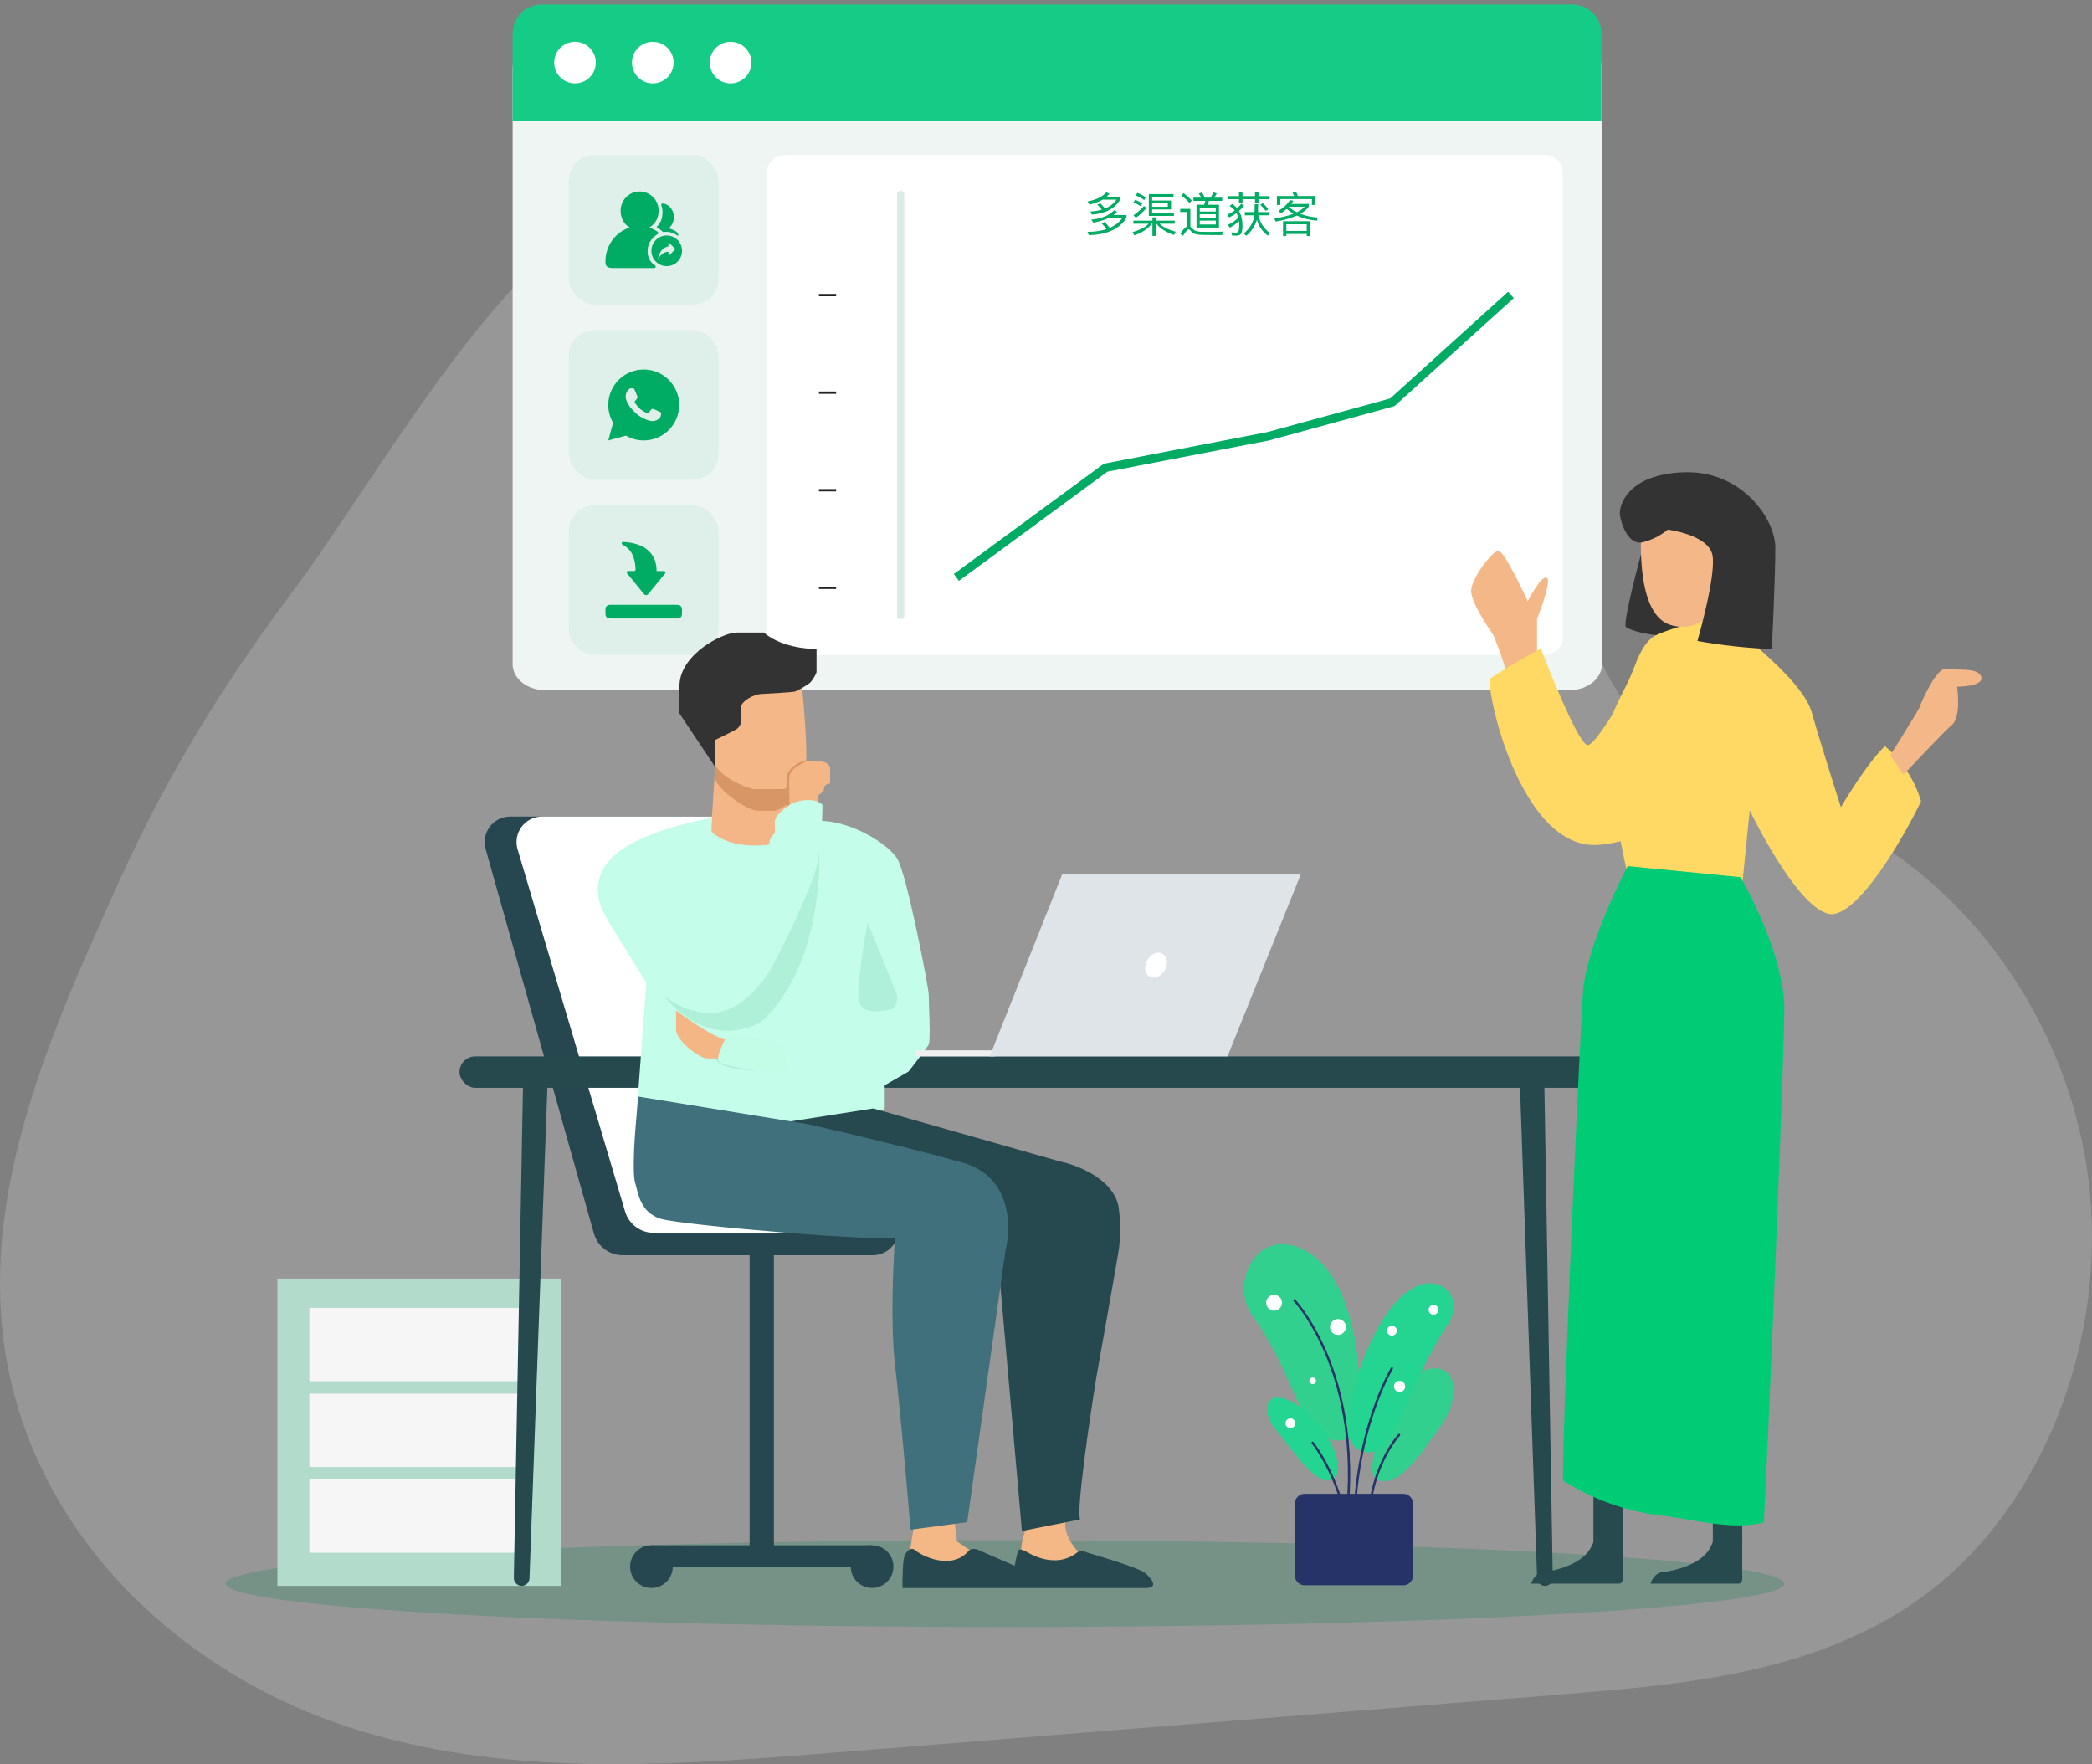 <svg width="268" height="226" viewBox="0 0 268 226" fill="none" xmlns="http://www.w3.org/2000/svg">
<rect x="0" y="0" width="268" height="226" fill="#808080" stroke="none"/>
<path opacity="0.18" d="M80.702 25.002C90.288 20.39 101.212 23.002 111.641 23.111C126.244 23.223 141.437 18.332 155.046 24.169C163.143 27.611 169.649 34.557 175.906 41.278C185.292 51.39 194.875 61.781 200.786 74.781C203.211 80.169 205.058 86.022 208.585 90.561C215.14 98.894 225.818 100.727 235.002 104.948C251.937 112.785 264.951 130.731 267.532 151.01C270.113 171.289 261.87 193.01 246.626 204.297C233.267 214.189 216.529 215.743 200.547 217.022L106.974 224.514C85.968 226.181 64.463 227.848 44.264 221.123C26.422 215.235 8.953 201.29 2.533 181.065C-5.065 157.286 5.96 133.506 15.446 112.506C21.405 99.328 28.556 87.781 36.999 76.46C49.018 60.448 63.219 33.39 80.702 25.002Z" fill="white"/>
<path d="M201.04 5.409H69.854C67.543 5.409 65.67 6.894 65.67 8.726V85.098C65.67 86.93 67.543 88.415 69.854 88.415H201.04C203.351 88.415 205.224 86.93 205.224 85.098V8.726C205.224 6.894 203.351 5.409 201.04 5.409Z" fill="#EFF5F3"/>
<path d="M69.408 0.581H201.416C203.48 0.581 205.154 2.254 205.154 4.319V15.458H65.67V4.319C65.67 2.254 67.344 0.581 69.408 0.581Z" fill="#14CC85"/>
<path d="M73.66 10.687C75.134 10.687 76.329 9.493 76.329 8.019C76.329 6.546 75.134 5.351 73.66 5.351C72.187 5.351 70.992 6.546 70.992 8.019C70.992 9.493 72.187 10.687 73.66 10.687Z" fill="white"/>
<path d="M83.626 10.687C85.099 10.687 86.294 9.493 86.294 8.019C86.294 6.546 85.099 5.351 83.626 5.351C82.152 5.351 80.957 6.546 80.957 8.019C80.957 9.493 82.152 10.687 83.626 10.687Z" fill="white"/>
<path d="M93.592 10.687C95.066 10.687 96.26 9.493 96.26 8.019C96.26 6.546 95.066 5.351 93.592 5.351C92.119 5.351 90.924 6.546 90.924 8.019C90.924 9.493 92.119 10.687 93.592 10.687Z" fill="white"/>
<path d="M197.706 19.844H100.737C99.358 19.844 98.239 20.8 98.239 21.98V81.776C98.239 82.955 99.358 83.911 100.737 83.911H197.706C199.086 83.911 200.204 82.955 200.204 81.776V21.98C200.204 20.8 199.086 19.844 197.706 19.844Z" fill="white"/>
<path d="M112.005 64.039L110.289 62.748L112.005 61.459L113.721 62.748L112.005 64.039Z" fill="white"/>
<path d="M104.912 37.653H107.114V37.949H104.912V37.653Z" fill="#222222"/>
<path d="M104.912 50.152H107.114V50.449H104.912V50.152Z" fill="#222222"/>
<path d="M104.912 75.152H107.114V75.448H104.912V75.152Z" fill="#222222"/>
<path d="M104.912 62.653H107.114V62.949H104.912V62.653Z" fill="#222222"/>
<path d="M115.385 24.45C115.627 24.45 115.825 24.585 115.839 24.755L115.84 24.776V78.979C115.84 79.16 115.637 79.306 115.385 79.306C115.143 79.306 114.946 79.171 114.931 79L114.93 78.979V24.776C114.93 24.596 115.134 24.45 115.385 24.45Z" fill="#DAECE4"/>
<path d="M141.74 24.632L142.128 24.839C142.019 24.96 141.904 25.075 141.782 25.185H143.524V25.53C142.869 26.696 141.649 27.351 139.876 27.491L139.688 27.096C140.234 27.06 140.72 26.981 141.157 26.854C140.969 26.623 140.769 26.411 140.562 26.222L140.945 26.04C141.163 26.247 141.369 26.465 141.564 26.708C142.195 26.453 142.686 26.071 143.026 25.573H141.254C140.781 25.852 140.222 26.065 139.573 26.21L139.318 25.81C140.398 25.603 141.206 25.215 141.74 24.632ZM141.509 28.426C141.74 28.662 141.964 28.917 142.171 29.19C142.844 28.899 143.372 28.48 143.761 27.946H141.964C141.43 28.201 140.799 28.395 140.064 28.523L139.804 28.134C141.127 28.001 142.104 27.594 142.735 26.927L143.111 27.133C142.966 27.279 142.814 27.418 142.644 27.546H144.307V27.892C143.445 29.324 141.843 30.064 139.488 30.119L139.312 29.7C140.259 29.694 141.078 29.579 141.764 29.348C141.558 29.075 141.345 28.826 141.121 28.608L141.509 28.426ZM150.018 26.829H147.597V27.285H150.388V27.661H147.172V24.863H150.334V25.239H147.597V25.682H150.018V26.829ZM147.597 26.028V26.489H149.605V26.028H147.597ZM147.16 28.656H145.193V28.268H147.633V27.849H148.058V28.268H150.492V28.656H148.543C148.986 29.087 149.672 29.427 150.607 29.682L150.407 30.101C149.338 29.737 148.592 29.251 148.155 28.656H148.058V30.222H147.633V28.656H147.536C147.153 29.239 146.419 29.743 145.327 30.155L145.078 29.749C146.097 29.427 146.795 29.063 147.16 28.656ZM145.709 24.705C146.103 24.863 146.462 25.057 146.789 25.288L146.571 25.622C146.219 25.367 145.861 25.172 145.49 25.027L145.709 24.705ZM145.43 25.585C145.758 25.719 146.061 25.877 146.34 26.059L146.116 26.404C145.818 26.198 145.515 26.034 145.211 25.913L145.43 25.585ZM146.547 26.386L146.874 26.635C146.437 27.145 145.982 27.564 145.509 27.904L145.211 27.57C145.709 27.236 146.152 26.841 146.547 26.386ZM152.889 25.324H153.896C153.799 25.136 153.69 24.96 153.569 24.796L153.975 24.644C154.109 24.839 154.236 25.063 154.346 25.324H155.062C155.207 25.106 155.341 24.875 155.45 24.632L155.875 24.778C155.772 24.984 155.663 25.166 155.541 25.324H156.573V25.731H154.874C154.831 25.901 154.777 26.065 154.716 26.222H156.16V29.148H153.283V26.222H154.255C154.321 26.059 154.37 25.895 154.406 25.731H152.889V25.324ZM155.748 28.759V28.256H153.696V28.759H155.748ZM153.696 27.904H155.748V27.442H153.696V27.904ZM153.696 27.09H155.748V26.611H153.696V27.09ZM151.633 24.748C152.051 25.063 152.403 25.379 152.689 25.694L152.379 25.998C152.124 25.694 151.778 25.373 151.335 25.033L151.633 24.748ZM155.171 30.107C154.843 30.107 154.485 30.101 154.097 30.095C153.708 30.089 153.393 30.052 153.15 29.985C152.907 29.913 152.695 29.761 152.513 29.542C152.428 29.439 152.349 29.391 152.276 29.391C152.13 29.391 151.888 29.664 151.542 30.222L151.214 29.931C151.548 29.409 151.839 29.099 152.088 29.002V27.157H151.196V26.756H152.494V29.026C152.543 29.063 152.592 29.111 152.64 29.166C152.786 29.342 152.944 29.47 153.107 29.548C153.296 29.633 153.569 29.682 153.927 29.694C154.242 29.7 154.637 29.706 155.11 29.706C155.396 29.706 155.687 29.7 155.984 29.694C156.276 29.688 156.506 29.682 156.664 29.67L156.561 30.107H155.171ZM157.301 25.118H158.722V24.62H159.171V25.118H160.773V24.62H161.222V25.118H162.642V25.512H161.222V25.955H160.773V25.512H159.171V25.955H158.722V25.512H157.301V25.118ZM159.007 26.101L159.371 26.326C159.153 26.605 158.94 26.841 158.722 27.036C159.019 27.54 159.171 28.159 159.171 28.893C159.171 29.427 159.092 29.797 158.934 30.004C158.819 30.125 158.649 30.186 158.424 30.186C158.181 30.186 157.993 30.18 157.848 30.174L157.726 29.773C157.914 29.791 158.115 29.803 158.321 29.803C158.473 29.803 158.582 29.749 158.643 29.652C158.716 29.524 158.752 29.263 158.758 28.863C158.758 28.668 158.746 28.486 158.722 28.316C158.394 28.65 157.999 28.929 157.55 29.16L157.314 28.802C157.872 28.547 158.315 28.231 158.637 27.867C158.576 27.655 158.503 27.467 158.406 27.297C158.145 27.485 157.829 27.673 157.459 27.855L157.229 27.491C157.581 27.345 157.896 27.169 158.175 26.951C157.993 26.732 157.769 26.544 157.514 26.398L157.835 26.125C158.09 26.283 158.309 26.471 158.485 26.69C158.667 26.514 158.843 26.32 159.007 26.101ZM159.468 27.163H160.718C160.731 26.726 160.737 26.386 160.737 26.15H161.174C161.174 26.435 161.168 26.775 161.161 27.163H162.557V27.576H161.198C161.441 28.559 161.938 29.324 162.703 29.858L162.412 30.186C161.714 29.658 161.246 28.984 161.016 28.159C160.773 28.978 160.312 29.664 159.638 30.21L159.347 29.894C160.136 29.233 160.585 28.462 160.694 27.576H159.468V27.163ZM161.781 26.022C162.084 26.314 162.315 26.568 162.479 26.787L162.151 27.017C161.981 26.775 161.75 26.508 161.453 26.222L161.781 26.022ZM167.826 28.335V30.234H167.401V29.973H164.791V30.234H164.366V28.335H167.826ZM164.791 29.579H167.401V28.729H164.791V29.579ZM165.276 25.628L165.701 25.719C165.61 25.858 165.519 25.992 165.422 26.119H167.662V26.471C167.413 26.817 167.055 27.121 166.587 27.388C167.249 27.649 167.989 27.806 168.809 27.867L168.712 28.262C167.741 28.189 166.885 27.977 166.132 27.612C165.416 27.94 164.512 28.195 163.419 28.383L163.255 27.995C164.233 27.837 165.046 27.637 165.689 27.382C165.38 27.2 165.094 26.993 164.833 26.763C164.597 26.975 164.342 27.163 164.075 27.333L163.796 26.993C164.396 26.647 164.888 26.192 165.276 25.628ZM166.138 27.188C166.557 26.981 166.891 26.744 167.14 26.489H165.107L165.088 26.508C165.41 26.775 165.762 26.999 166.138 27.188ZM168.505 25.106V26.253H168.062V25.5H164.02V26.253H163.577V25.106H165.798C165.726 24.948 165.653 24.808 165.574 24.681L166.053 24.608C166.126 24.754 166.193 24.924 166.266 25.106H168.505Z" fill="#00AB63"/>
<rect x="72.88" y="19.844" width="19.175" height="19.175" rx="3.271" fill="#DFF0EA"/>
<rect x="72.88" y="42.29" width="19.175" height="19.175" rx="3.271" fill="#DFF0EA"/>
<rect x="72.88" y="64.736" width="19.175" height="19.175" rx="3.271" fill="#DFF0EA"/>
<path d="M122.518 73.968L141.645 59.912L162.481 55.885L178.363 51.537L193.563 37.782" stroke="#00AB63" stroke-width="1.09"/>
<g clip-path="url(#clip0_336_3120)">
<path d="M81.942 24.525C83.285 24.525 84.378 25.629 84.377 26.985C84.377 27.915 83.944 28.719 83.154 29.15C83.41 29.224 83.742 29.381 84.15 29.62L84.239 29.673C84.264 29.687 84.285 29.708 84.3 29.732C84.316 29.756 84.325 29.784 84.328 29.812C84.331 29.841 84.327 29.87 84.317 29.897C84.307 29.924 84.291 29.948 84.269 29.967L84.249 29.984C83.788 30.298 83.002 30.878 82.962 32.129C82.936 32.964 83.267 33.597 83.956 34.028C83.98 34.054 83.996 34.087 84.001 34.122C84.007 34.157 84.002 34.193 83.988 34.226C83.974 34.258 83.95 34.286 83.92 34.305C83.891 34.325 83.856 34.335 83.82 34.335H83.169L83.044 34.335H82.215L82.103 34.336L81.079 34.336H78.472L78.468 34.336C77.589 34.329 77.561 33.885 77.561 33.47C77.561 31.465 78.897 29.669 80.69 29.151C79.901 28.72 79.505 27.916 79.505 26.987C79.505 25.629 80.598 24.525 81.942 24.525ZM85.028 26.079C85.83 26.229 86.334 27.057 86.334 27.773C86.334 28.387 86.065 28.929 85.656 29.248C85.736 29.27 85.817 29.293 85.907 29.321C86.531 29.534 86.86 29.787 86.896 30.082L86.899 30.116C86.9 30.13 86.896 30.144 86.889 30.156C86.882 30.169 86.872 30.178 86.859 30.185C86.847 30.191 86.833 30.194 86.819 30.193C86.805 30.191 86.791 30.186 86.78 30.177C86.583 30.022 86.343 29.9 86.061 29.81C85.728 29.705 85.352 29.673 84.931 29.714C84.807 29.587 84.67 29.475 84.522 29.378C84.454 29.333 84.385 29.291 84.315 29.251L84.21 29.194C84.191 29.185 84.176 29.171 84.164 29.154C84.153 29.137 84.146 29.117 84.144 29.097C84.142 29.077 84.145 29.056 84.153 29.037C84.161 29.018 84.174 29.002 84.19 28.989C84.472 28.766 84.678 28.394 84.807 27.872C84.9 27.366 84.897 26.889 84.807 26.584C84.696 26.313 84.607 26 85.028 26.079Z" fill="#00AB63"/>
<path d="M85.41 30.167C85.668 30.167 85.923 30.218 86.162 30.316C86.4 30.415 86.616 30.559 86.798 30.742C86.98 30.924 87.125 31.14 87.224 31.378C87.322 31.616 87.373 31.872 87.373 32.129C87.373 32.387 87.322 32.642 87.224 32.88C87.125 33.118 86.981 33.335 86.798 33.517C86.616 33.699 86.4 33.844 86.162 33.943C85.924 34.041 85.668 34.092 85.411 34.092C84.89 34.092 84.391 33.885 84.023 33.517C83.655 33.149 83.448 32.65 83.448 32.13C83.448 31.609 83.655 31.11 84.023 30.742C84.391 30.374 84.89 30.167 85.411 30.167H85.41ZM85.631 31.127V31.552C84.371 31.843 84.289 33.251 84.289 33.251C84.82 32.151 85.635 32.258 85.635 32.258V32.687C85.635 32.697 85.638 32.706 85.643 32.714C85.649 32.722 85.656 32.729 85.665 32.732C85.674 32.736 85.684 32.737 85.693 32.735C85.703 32.733 85.711 32.729 85.718 32.722L86.445 31.997C86.457 31.986 86.466 31.972 86.472 31.957C86.478 31.942 86.481 31.926 86.481 31.91C86.481 31.894 86.478 31.878 86.472 31.863C86.466 31.848 86.457 31.835 86.445 31.823L85.715 31.092C85.708 31.085 85.7 31.08 85.69 31.078C85.68 31.077 85.671 31.078 85.662 31.081C85.653 31.085 85.645 31.091 85.639 31.099C85.634 31.107 85.631 31.117 85.631 31.127Z" fill="#00AB63"/>
</g>
<g clip-path="url(#clip1_336_3120)">
<path d="M78.2 77.479H86.728C87.154 77.479 87.367 77.692 87.367 78.118V78.591C87.367 79.017 87.154 79.23 86.728 79.23H78.2C77.774 79.23 77.561 79.017 77.561 78.591V78.118C77.561 77.692 77.774 77.479 78.2 77.479Z" fill="#00AB63"/>
<path d="M83.037 76.106L85.21 73.451C85.232 73.424 85.247 73.391 85.251 73.356C85.255 73.322 85.249 73.286 85.234 73.255C85.219 73.223 85.195 73.196 85.166 73.178C85.136 73.159 85.102 73.15 85.066 73.15H84.112C84.112 70.05 81.356 69.497 79.869 69.424C79.823 69.411 79.773 69.417 79.731 69.441C79.689 69.465 79.658 69.504 79.646 69.55C79.633 69.597 79.639 69.647 79.663 69.688C79.687 69.73 79.726 69.761 79.773 69.774C80.878 70.367 81.364 71.376 81.422 72.957C81.422 72.982 81.418 73.006 81.409 73.028C81.4 73.051 81.386 73.071 81.369 73.088C81.352 73.106 81.332 73.119 81.309 73.129C81.287 73.138 81.263 73.143 81.238 73.143H80.475C80.439 73.142 80.403 73.151 80.372 73.17C80.341 73.189 80.317 73.217 80.301 73.25C80.286 73.283 80.281 73.32 80.287 73.355C80.292 73.391 80.308 73.424 80.333 73.451L82.506 76.113C82.54 76.151 82.581 76.181 82.627 76.201C82.673 76.222 82.723 76.232 82.773 76.231C82.823 76.23 82.873 76.219 82.919 76.197C82.964 76.176 83.004 76.144 83.037 76.106Z" fill="#00AB63"/>
</g>
<g clip-path="url(#clip2_336_3120)">
<path d="M77.926 56.421L78.54 54.164C78.136 53.47 77.923 52.681 77.924 51.878C77.924 49.369 79.958 47.335 82.467 47.335C84.977 47.335 87.01 49.369 87.01 51.878C87.01 54.387 84.977 56.421 82.467 56.421C81.665 56.422 80.876 56.21 80.182 55.805L77.926 56.421ZM80.828 49.746C80.769 49.75 80.712 49.765 80.659 49.792C80.61 49.819 80.565 49.854 80.526 49.895C80.471 49.947 80.44 49.991 80.407 50.034C80.239 50.253 80.149 50.521 80.15 50.797C80.151 51.019 80.21 51.236 80.3 51.438C80.486 51.848 80.792 52.282 81.196 52.684C81.293 52.781 81.388 52.878 81.49 52.969C81.992 53.41 82.589 53.728 83.235 53.898L83.493 53.938C83.577 53.942 83.661 53.936 83.746 53.932C83.878 53.925 84.007 53.889 84.124 53.827C84.184 53.796 84.242 53.763 84.298 53.727C84.298 53.727 84.318 53.714 84.355 53.686C84.416 53.641 84.454 53.608 84.505 53.555C84.543 53.516 84.575 53.47 84.6 53.418C84.636 53.344 84.671 53.203 84.686 53.085C84.697 52.995 84.694 52.946 84.692 52.915C84.69 52.867 84.65 52.816 84.606 52.795L84.341 52.676C84.341 52.676 83.946 52.504 83.705 52.394C83.68 52.383 83.652 52.377 83.624 52.376C83.593 52.373 83.562 52.376 83.532 52.386C83.503 52.396 83.476 52.412 83.453 52.433V52.432C83.451 52.432 83.42 52.458 83.092 52.856C83.073 52.882 83.047 52.901 83.017 52.911C82.987 52.922 82.955 52.923 82.924 52.915C82.895 52.907 82.866 52.898 82.838 52.886C82.781 52.862 82.762 52.853 82.723 52.836L82.721 52.835C82.461 52.721 82.22 52.568 82.008 52.381C81.95 52.331 81.897 52.276 81.843 52.224C81.664 52.052 81.508 51.859 81.379 51.648L81.353 51.604C81.333 51.575 81.318 51.544 81.306 51.511C81.289 51.444 81.334 51.391 81.334 51.391C81.334 51.391 81.444 51.27 81.496 51.205C81.538 51.15 81.578 51.094 81.615 51.035C81.669 50.949 81.686 50.86 81.657 50.791C81.53 50.481 81.398 50.171 81.263 49.864C81.236 49.803 81.157 49.76 81.085 49.751C81.06 49.748 81.035 49.746 81.011 49.744C80.95 49.741 80.889 49.742 80.828 49.746V49.746Z" fill="#00AB63"/>
</g>
<ellipse opacity="0.22" cx="128.744" cy="202.872" rx="99.839" ry="5.56" fill="#00814F"/>
<rect x="35.537" y="163.792" width="36.363" height="39.368" fill="#B2DBCB"/>
<rect x="39.631" y="167.548" width="28.174" height="9.391" fill="#F6F6F6"/>
<rect x="39.631" y="178.536" width="28.174" height="9.391" fill="#F6F6F6"/>
<rect x="39.631" y="189.524" width="28.174" height="9.391" fill="#F6F6F6"/>
<circle cx="83.454" cy="200.694" r="2.734" fill="#264750"/>
<circle cx="111.719" cy="200.694" r="2.734" fill="#264750"/>
<rect x="83.456" y="197.96" width="28.264" height="2.734" fill="#264750"/>
<rect x="96.031" y="160.195" width="3.111" height="38.531" fill="#264750"/>
<path d="M62.211 108.763C61.623 106.676 63.191 104.605 65.359 104.605H99.045L114.95 156.568C115.594 158.671 114.021 160.797 111.823 160.797H79.756C78.047 160.797 76.546 159.66 76.082 158.015L62.211 108.763Z" fill="#264750"/>
<path d="M66.306 108.807C65.684 106.71 67.255 104.605 69.442 104.605H99.045L114.866 153.651C115.547 155.763 113.972 157.926 111.753 157.926H83.733C82.044 157.926 80.555 156.815 80.075 155.195L66.306 108.807Z" fill="white"/>
<rect x="58.865" y="135.331" width="146.987" height="4.019" rx="2.01" fill="#26494E"/>
<path d="M67.007 138.715H70.143L67.83 202.195C67.81 202.734 67.367 203.16 66.828 203.16V203.16C66.267 203.16 65.816 202.7 65.826 202.139L67.007 138.715Z" fill="#26494E"/>
<path d="M194.704 138.715H197.839L198.918 202.141C198.928 202.701 198.477 203.16 197.916 203.16V203.16C197.377 203.16 196.934 202.733 196.915 202.193L194.704 138.715Z" fill="#26494E"/>
<path d="M210.215 71.037C210.215 71.037 207.868 79.731 208.278 80.289C208.689 80.848 215.252 82.819 220.311 79.959" fill="#333333"/>
<path d="M196.906 84.335V79.275C196.906 79.275 198.832 74.489 198.171 74.022C197.51 73.555 195.71 77.008 195.71 77.008C195.71 77.008 192.781 70.638 191.984 70.57C191.186 70.501 188.463 74.159 188.463 75.686C188.463 77.213 190.742 80.517 191.323 81.383C192.134 83.336 192.807 85.342 193.34 87.388" fill="#F4B787"/>
<path d="M212.46 81.178C212.46 81.178 204.735 95.832 203.345 95.445C201.954 95.057 197.396 83.093 197.396 83.093C195.176 84.245 193.02 85.516 190.935 86.899C190.172 87.651 194.605 109.05 204.837 108.23C215.07 107.409 218.101 97.975 218.101 97.975" fill="#FFD964"/>
<path d="M241.472 95.593C239.113 97.792 235.831 103.41 235.831 103.41C235.831 103.41 233.393 95.832 232.082 91.206C230.772 86.579 220.118 78.945 220.118 78.945C220.118 78.945 215.172 80.084 212.46 81.224C210.58 81.953 209.794 84.392 209.11 86.09C207.971 88.961 205.771 91.912 205.84 95.206C205.938 97.576 206.2 99.936 206.626 102.27C207.196 105.837 207.902 109.381 208.7 112.913C208.7 112.913 218.819 113.711 223.217 113.084L224.151 103.809C224.151 103.809 229.94 115.921 234.167 117.05C237.745 118.007 244.035 106.999 246.098 102.646C245.277 99.894 243.669 97.442 241.472 95.593Z" fill="#FFD964"/>
<path d="M210.329 66.923C210.329 66.923 209.19 78.375 213.85 80.005C218.511 81.634 221.428 75.994 221.428 75.994C221.428 75.994 223.012 68.325 221.61 66.582C220.209 64.838 213.076 63.926 210.329 66.923Z" fill="#F4B787"/>
<path d="M213.657 67.846C212.666 68.666 211.494 69.236 210.238 69.51C208.643 69.658 207.766 67.39 207.538 66.091C207.31 64.792 208.495 60.713 215.81 60.496C223.126 60.28 227.433 66.456 227.433 70.182C227.433 73.908 226.989 83.15 226.989 83.15C223.79 83.023 220.603 82.677 217.451 82.113C217.451 82.113 219.89 73.715 219.377 71.105C218.864 68.496 213.657 67.846 213.657 67.846Z" fill="#333333"/>
<path d="M242.167 96.721C242.167 96.721 245.825 90.944 245.916 90.579C246.007 90.214 248.081 85.406 249.334 85.668C250.588 85.93 253.471 85.44 253.812 86.716C254.154 87.992 250.713 87.97 250.713 87.97C250.713 87.97 251.283 91.821 250.063 92.858C248.844 93.895 243.853 99.251 243.853 99.251" fill="#F4B787"/>
<path d="M207.897 202.283V196.852C206.926 196.372 204.776 195.923 203.938 197.964C202.891 200.516 198.769 201.301 197.656 201.4C196.766 201.478 196.282 202.414 196.151 202.872H207.439C207.779 202.872 207.886 202.479 207.897 202.283Z" fill="#264A4D"/>
<path d="M223.194 202.283V196.852C222.223 196.372 220.072 195.923 219.235 197.964C218.188 200.516 214.065 201.301 212.953 201.4C212.063 201.478 211.579 202.414 211.448 202.872H222.736C223.076 202.872 223.183 202.479 223.194 202.283Z" fill="#264A4D"/>
<rect x="204.128" y="184.853" width="3.769" height="12.801" fill="#264A4D"/>
<rect x="219.425" y="184.853" width="3.769" height="12.801" fill="#264A4D"/>
<path d="M212.574 194.113C216.699 194.569 221.975 196.142 225.963 195.025C226.521 184.621 228.755 131.738 228.572 128.547C228.162 121.163 222.966 112.366 222.966 112.366L208.517 110.953C208.517 110.953 203.401 120.662 202.82 126.747C202.569 129.197 200.199 180.622 200.222 189.647C203.953 192.041 208.174 193.567 212.574 194.113Z" fill="#00CC76"/>
<path d="M130.985 198.879C130.57 198.427 131.157 196.522 131.503 195.627C133.436 194.606 137.16 192.959 136.594 194.543C136.028 196.126 137.427 198.094 138.197 198.879H139.234L139.422 200.529L134.473 200.859C133.483 200.388 131.399 199.332 130.985 198.879Z" fill="#F4B786"/>
<path d="M116.467 199.351L117.079 195.485L122.17 193.977L122.594 197.465L125.045 199.115L120.615 200.67L116.467 199.351Z" fill="#F4B786"/>
<path d="M115.921 199.19C115.638 199.686 115.597 202.228 115.612 203.437H146.717C148.552 203.437 147.484 202.218 146.717 201.518C146.103 200.958 141.494 199.531 139.267 198.888C138.996 198.747 138.363 198.549 137.996 198.888C134.926 201.252 131.362 198.659 131.257 198.659C131.151 198.659 130.621 198.323 130.445 198.659C130.304 198.928 130.08 200.053 129.986 200.582L125.566 198.659C125.242 198.482 124.495 198.235 124.106 198.659C121.85 201.314 117.912 199.19 117.337 198.659C116.762 198.128 116.275 198.571 115.921 199.19Z" fill="#27484F"/>
<path d="M90.931 108.839L91.578 98.807L102.312 97.29L102.565 109.457L90.931 108.839Z" fill="#F4B686"/>
<path d="M78.249 110.003C80.929 107.083 87.966 105.324 91.149 104.809V106.538C94.041 109.309 100.78 108.474 103.174 106.538V105.162H104.842C108.815 105.06 113.719 108.015 114.942 110.003C116.165 111.99 118.969 126.527 118.969 127.366C118.969 128.206 119.249 133.242 118.969 133.802C118.745 134.249 117.16 136.301 116.395 137.271L113.338 139.03V142.061C106.967 146.435 89.547 143.59 81.633 141.621L82.794 125.895C81.135 123.229 77.797 117.846 77.718 117.633C77.618 117.368 74.898 113.652 78.249 110.003Z" fill="#C4FDEA"/>
<path d="M97.496 130.925C104.245 124.822 105.247 113.369 104.905 108.406L83.925 126.157C85.246 128.064 90.381 134.666 97.496 130.925Z" fill="#AFF0D8"/>
<path d="M94.868 134.285C93.594 134.308 91.175 134.627 91.697 135.724C92.209 136.801 95.359 137.114 96.958 137.14L94.868 134.285Z" fill="#AFECDA"/>
<path d="M93.215 133.212C91.985 133.227 88.295 130.713 86.604 129.453V131.898C86.604 133.287 89.585 135.583 90.567 135.583C91.548 135.583 91.955 135.601 92.567 135.583C93.178 135.564 94.751 133.194 93.215 133.212Z" fill="#F4B685"/>
<path d="M91.578 99.613V96.986C95.446 95.526 103.193 93.577 103.243 97.455C103.305 102.302 99.709 103.865 99.177 103.865H97.207C95.481 103.891 91.578 100.77 91.578 99.613Z" fill="#D89667"/>
<path d="M92.161 136.036C91.608 135.545 92.698 133.426 93.312 132.428L99.913 133.503C100.63 134.757 101.633 137.28 99.913 137.341C97.764 137.418 92.852 136.65 92.161 136.036Z" fill="#C3FDE8"/>
<path d="M103.246 97.494C103.464 96.147 102.973 90.286 102.699 87.524H98.238L94.687 88.844L90.772 92.578C90.665 93.397 90.635 95.528 91.363 97.494C92.092 99.461 95.066 100.712 96.462 101.091H100.196C101.243 101.091 102.973 99.179 103.246 97.494Z" fill="#F4B787"/>
<path d="M102.801 97.524H104.119V97.62L104.024 104.163L100.768 103.925C100.763 102.988 100.755 100.831 100.768 99.7C100.781 98.569 102.129 97.778 102.801 97.524Z" fill="#D79666"/>
<path d="M104.855 101.843V103.246L101.149 103.749C101.175 102.62 101.022 99.698 101.161 99.28C101.368 98.659 102.061 98.108 103.266 97.555C103.505 97.529 104.214 97.492 105.146 97.555C106.077 97.619 106.328 98.164 106.337 98.429V100.361C106.055 100.405 105.506 100.589 105.569 100.97C105.633 101.351 105.119 101.711 104.855 101.843Z" fill="#F4B684"/>
<path d="M104.297 112.089C105.182 109.484 105.373 105.002 105.358 103.086C104.295 102.051 101.875 102.58 101.182 103.086C100.634 103.486 99.256 104.391 99.256 105.315C99.281 105.675 99.317 106.448 99.256 106.664C99.178 106.933 98.562 107.241 98.562 108.05C98.562 108.204 88.187 120.056 82.999 125.963C91.936 134.014 96.498 127.042 97.842 125.464C99.186 123.886 103.192 115.345 104.297 112.089Z" fill="#C4FDE9"/>
<path d="M97.845 81.028C99.908 82.806 103.211 83.162 104.604 83.118V86.063C104.604 86.33 104.071 87.12 103.848 87.386C103.626 87.653 102.158 88.498 101.847 88.587C101.536 88.676 98.645 88.854 97.578 88.898C96.511 88.943 94.91 89.832 94.91 90.677V92.634C94.865 92.797 94.697 93.176 94.376 93.39C94.056 93.603 92.375 94.427 91.575 94.813V98.192L87.039 91.389V87.92C87.039 83.784 92.642 81.028 94.376 81.028H97.845Z" fill="#333333"/>
<path d="M114.779 127.097C114.697 126.892 112.351 121.128 111.187 118.271C110.879 118.836 109.802 126.43 109.956 127.97C110.079 129.201 111.307 129.543 111.906 129.56C112.607 129.56 114.092 129.478 114.42 129.15C114.831 128.739 115.139 127.867 114.779 127.097Z" fill="#AEF0DA"/>
<path d="M135.735 148.773L111.874 141.996L99.293 143.964L108.692 147.12L127.959 162.493L130.913 196.128L138.365 194.651C137.882 193.415 139.551 182.007 140.446 176.457C141.419 171.026 143.366 160.083 143.366 159.764C143.366 159.365 143.765 157.543 143.366 155.265C143.229 151.301 138.222 149.285 135.735 148.773Z" fill="#26494F"/>
<path d="M81.356 145.192L81.742 140.47L103.483 144.008C107.529 144.92 117.174 147.19 123.39 148.966C129.606 150.742 129.582 157.255 128.792 160.289L123.908 194.997L116.656 195.959C116.236 191.025 115.25 179.9 114.658 174.868C114.066 169.835 114.411 161.867 114.658 158.513C112.734 159.105 87.424 156.959 84.686 156.144C81.948 155.33 81.742 152.74 81.356 151.482C81.047 150.476 81.227 146.869 81.356 145.192Z" fill="#40707B"/>
<rect x="117.171" y="134.554" width="10.271" height="0.777" fill="#F0F0F0"/>
<path d="M166.661 111.953H136.097L126.786 135.331H157.249L166.661 111.953Z" fill="#DFE4E9"/>
<ellipse cx="148.096" cy="123.642" rx="1.288" ry="1.684" transform="rotate(29.077 148.096 123.642)" fill="white"/>
<path fill-rule="evenodd" clip-rule="evenodd" d="M166.801 159.992C160.962 157.23 157.481 164.473 160.418 168.507C164.002 173.428 165.838 179.092 166.86 180.798C167.722 182.237 170.085 185.746 172.929 184.129C175.547 182.64 174.12 176.798 174.12 176.798C174.12 176.798 174.005 163.399 166.801 159.992Z" fill="#32D08E"/>
<path fill-rule="evenodd" clip-rule="evenodd" d="M184.365 183.004C186.35 180.326 187.075 176.482 184.859 175.497C182.735 174.552 179.215 176.878 177.585 181.356C175.955 185.834 175.015 189.053 176.609 189.613C179.225 190.531 181.743 186.542 184.365 183.004Z" fill="#32D08E"/>
<path fill-rule="evenodd" clip-rule="evenodd" d="M163.494 183.207C165.74 185.839 168.98 191.132 171.01 189.278C172.24 188.155 170.595 182.834 166.093 179.939C162.264 177.477 161.249 180.576 163.494 183.207Z" fill="#23D590"/>
<path fill-rule="evenodd" clip-rule="evenodd" d="M184.98 164.948C184.126 164.373 183.052 164.242 182.072 164.556C180.704 164.994 178.628 166.299 176.574 170.043C173.892 174.931 172.496 180.29 172.772 183.685C172.952 185.905 175.687 186.862 177.217 185.243C177.92 184.5 178.663 183.354 179.391 181.616C182.318 174.62 185.055 170.236 185.382 169.796C186.252 168.621 186.875 166.223 184.98 164.948Z" fill="#23D590"/>
<path fill-rule="evenodd" clip-rule="evenodd" d="M183.017 167.738C182.988 168.084 183.244 168.387 183.59 168.416C183.935 168.445 184.239 168.188 184.268 167.843C184.297 167.498 184.04 167.194 183.695 167.165C183.349 167.136 183.046 167.393 183.017 167.738Z" fill="white"/>
<path fill-rule="evenodd" clip-rule="evenodd" d="M177.686 170.418C177.657 170.763 177.913 171.067 178.259 171.096C178.604 171.125 178.908 170.868 178.937 170.523C178.966 170.177 178.709 169.874 178.364 169.845C178.018 169.816 177.715 170.072 177.686 170.418Z" fill="white"/>
<path fill-rule="evenodd" clip-rule="evenodd" d="M178.579 177.552C178.546 177.948 178.84 178.295 179.235 178.329C179.631 178.362 179.979 178.068 180.012 177.672C180.045 177.277 179.751 176.929 179.356 176.896C178.96 176.863 178.613 177.157 178.579 177.552Z" fill="white"/>
<path fill-rule="evenodd" clip-rule="evenodd" d="M162.206 166.89C162.206 167.451 162.661 167.906 163.222 167.906C163.783 167.906 164.238 167.451 164.238 166.89C164.238 166.329 163.783 165.874 163.222 165.874C162.661 165.874 162.206 166.329 162.206 166.89Z" fill="white"/>
<path fill-rule="evenodd" clip-rule="evenodd" d="M170.388 169.994C170.388 170.555 170.843 171.01 171.405 171.01C171.966 171.01 172.421 170.555 172.421 169.994C172.421 169.433 171.966 168.977 171.405 168.977C170.843 168.977 170.388 169.433 170.388 169.994Z" fill="white"/>
<path fill-rule="evenodd" clip-rule="evenodd" d="M167.738 176.894C167.738 177.128 167.928 177.318 168.163 177.318C168.398 177.318 168.588 177.128 168.588 176.894C168.588 176.659 168.398 176.469 168.163 176.469C167.928 176.469 167.738 176.659 167.738 176.894Z" fill="white"/>
<path fill-rule="evenodd" clip-rule="evenodd" d="M164.677 182.327C164.677 182.673 164.958 182.954 165.305 182.954C165.652 182.954 165.933 182.673 165.933 182.327C165.933 181.98 165.652 181.699 165.305 181.699C164.958 181.699 164.677 181.98 164.677 182.327Z" fill="white"/>
<path d="M179.337 183.719C179.278 183.663 179.185 183.665 179.13 183.724L179.103 183.753L179.083 183.775C179.046 183.816 179.003 183.866 178.955 183.923C178.819 184.085 178.668 184.279 178.505 184.504C178.042 185.146 177.579 185.912 177.147 186.8C175.914 189.335 175.175 192.347 175.175 195.823C175.175 195.904 175.24 195.97 175.321 195.97C175.402 195.97 175.467 195.904 175.467 195.823C175.467 192.393 176.196 189.425 177.41 186.928C177.834 186.055 178.289 185.304 178.743 184.675C178.892 184.469 179.031 184.29 179.156 184.139L179.18 184.111C179.215 184.068 179.248 184.031 179.277 183.998L179.313 183.957C179.327 183.942 179.336 183.931 179.342 183.926C179.397 183.867 179.395 183.775 179.337 183.719Z" fill="#253368"/>
<path d="M168.28 184.743C168.232 184.679 168.14 184.665 168.075 184.714C168.011 184.762 167.997 184.854 168.046 184.918C168.579 185.632 169.071 186.4 169.523 187.214C170.479 188.934 171.219 190.778 171.767 192.622C171.959 193.267 172.114 193.866 172.234 194.404L172.258 194.514C172.287 194.646 172.312 194.765 172.333 194.873L172.347 194.943L172.371 195.076C172.384 195.156 172.46 195.209 172.54 195.196C172.619 195.183 172.673 195.107 172.66 195.027L172.651 194.98C172.644 194.942 172.636 194.897 172.626 194.846L172.602 194.724C172.578 194.608 172.551 194.48 172.52 194.34L172.493 194.223C172.376 193.709 172.228 193.144 172.048 192.538C171.493 190.675 170.746 188.812 169.779 187.071C169.32 186.247 168.821 185.468 168.28 184.743Z" fill="#253368"/>
<path d="M165.723 166.485C165.667 166.539 165.663 166.626 165.712 166.685L165.718 166.692C165.721 166.695 165.727 166.701 165.737 166.712L165.773 166.751L165.794 166.774C165.857 166.844 165.93 166.929 166.013 167.028C166.25 167.311 166.514 167.652 166.799 168.051C167.615 169.193 168.431 170.568 169.193 172.178C170.461 174.859 171.449 177.916 172.048 181.353C172.775 185.527 172.896 190.086 172.301 195.034C172.291 195.114 172.348 195.187 172.428 195.197C172.509 195.207 172.581 195.149 172.591 195.069C173.19 190.093 173.069 185.505 172.337 181.303C171.733 177.839 170.737 174.757 169.457 172.053C168.688 170.427 167.863 169.037 167.037 167.881L166.973 167.792C166.719 167.44 166.481 167.133 166.264 166.872L166.237 166.84C166.159 166.747 166.09 166.666 166.028 166.597L166.012 166.579C165.993 166.557 165.975 166.538 165.96 166.522L165.93 166.489C165.874 166.431 165.781 166.429 165.723 166.485Z" fill="#253368"/>
<path d="M178.39 175.163C178.321 175.122 178.231 175.144 178.189 175.213L178.175 175.237C178.163 175.257 178.149 175.281 178.133 175.308L178.11 175.348C178.071 175.417 178.027 175.497 177.978 175.586L177.938 175.661C177.789 175.938 177.626 176.258 177.452 176.621L177.428 176.671C176.86 177.861 176.292 179.253 175.763 180.835C174.279 185.263 173.377 190.289 173.343 195.823C173.342 195.903 173.407 195.969 173.488 195.97C173.569 195.97 173.635 195.905 173.636 195.824C173.669 190.323 174.566 185.328 176.04 180.928C176.556 179.386 177.109 178.027 177.662 176.862L177.692 176.797C177.881 176.401 178.057 176.056 178.216 175.762L178.264 175.674C178.31 175.591 178.351 175.517 178.387 175.454L178.404 175.424L178.44 175.364C178.481 175.295 178.459 175.205 178.39 175.163Z" fill="#253368"/>
<path fill-rule="evenodd" clip-rule="evenodd" d="M167.127 203.083H179.777C180.461 203.083 181.02 202.523 181.02 201.839V192.611C181.02 191.927 180.461 191.367 179.777 191.367H167.127C166.443 191.367 165.884 191.927 165.884 192.611V201.839C165.884 202.523 166.443 203.083 167.127 203.083Z" fill="#253368"/>
<defs>
<clipPath id="clip0_336_3120">
<rect width="9.813" height="9.813" fill="white" transform="translate(77.561 24.525)"/>
</clipPath>
<clipPath id="clip1_336_3120">
<rect width="9.813" height="9.813" fill="white" transform="translate(77.561 69.417)"/>
</clipPath>
<clipPath id="clip2_336_3120">
<rect width="10.903" height="10.903" fill="white" transform="translate(77.016 46.426)"/>
</clipPath>
</defs>
</svg>
